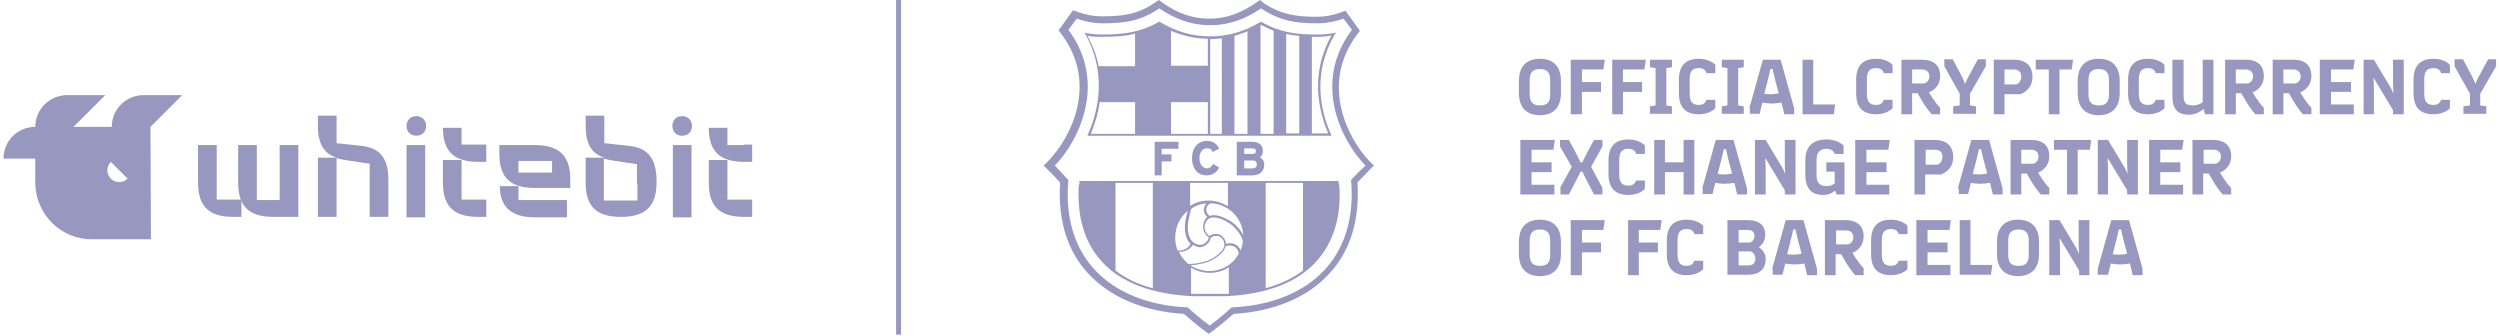 <svg width="536" height="72" viewBox="0 0 536 72" fill="none" xmlns="http://www.w3.org/2000/svg">
<g clip-path="url(#clip0_22495_154747)">
<path d="M325.662 17.3C325.662 14.3 327.262 12.6 330.162 12.6C333.062 12.6 334.662 14.3 334.662 17.3V20C334.662 23 333.062 24.7 330.162 24.7C327.262 24.7 325.662 23 325.662 20V17.3ZM330.162 22.6C331.762 22.6 332.362 21.9 332.362 20.2V17.2C332.362 15.5 331.662 14.8 330.162 14.8C328.662 14.8 327.962 15.5 327.962 17.2V20.2C327.962 21.9 328.662 22.6 330.162 22.6Z" fill="#9797BF"/>
<path d="M336.762 12.8H344.062L343.762 14.9H339.162V17.6H343.262V19.7H339.162V24.5H336.762V12.8Z" fill="#9797BF"/>
<path d="M345.562 12.8H352.862L352.562 14.9H347.962V17.6H352.062V19.7H347.962V24.5H345.662V12.8H345.562Z" fill="#9797BF"/>
<path d="M354.962 22.6V14.6L353.762 14.4V12.8H358.462V14.4L357.262 14.6V22.6L358.462 22.8V24.4H353.762V22.8L354.962 22.6Z" fill="#9797BF"/>
<path d="M359.962 17.1C359.962 14 361.462 12.6 364.262 12.6C366.662 12.6 367.762 13.9 367.762 13.9V15.7H365.862C365.862 15.7 365.762 14.6 364.262 14.6C362.762 14.6 362.262 15.4 362.262 17V20.1C362.262 21.7 362.762 22.5 364.262 22.5C365.662 22.5 365.862 21.4 365.862 21.4H367.762V23.2C367.762 23.2 366.662 24.5 364.262 24.5C361.462 24.5 359.962 23.1 359.962 20V17.1Z" fill="#9797BF"/>
<path d="M370.362 22.6V14.6L369.162 14.4V12.8H373.862V14.4L372.662 14.6V22.6L373.862 22.8V24.4H369.162V22.8L370.362 22.6Z" fill="#9797BF"/>
<path d="M375.062 23.2L377.962 12.8H381.762L384.662 23.2V24.5H382.562L381.962 22C381.262 22.1 380.562 22.2 379.862 22.2C379.162 22.2 378.462 22.1 377.862 22L377.262 24.4H375.162V23.2H375.062ZM378.262 20.1C378.762 20.2 379.262 20.2 379.762 20.2C380.262 20.2 380.862 20.1 381.362 20L380.662 17.4C380.362 16.3 380.062 14.8 380.062 14.8H379.562C379.562 14.8 379.262 16.3 378.962 17.4L378.262 20.1Z" fill="#9797BF"/>
<path d="M386.462 12.8H388.762V22.4H393.462L393.162 24.5H386.462V12.8Z" fill="#9797BF"/>
<path d="M397.962 17.1C397.962 14 399.462 12.6 402.262 12.6C404.662 12.6 405.762 13.9 405.762 13.9V15.7H403.862C403.862 15.7 403.762 14.6 402.262 14.6C400.762 14.6 400.262 15.4 400.262 17V20.1C400.262 21.7 400.762 22.5 402.262 22.5C403.662 22.5 403.862 21.4 403.862 21.4H405.762V23.2C405.762 23.2 404.662 24.5 402.262 24.5C399.462 24.5 397.962 23.1 397.962 20V17.1Z" fill="#9797BF"/>
<path d="M407.662 12.8H412.062C414.562 12.8 415.962 14 415.962 16.3C415.962 19 413.562 19.8 413.562 19.8C413.562 19.8 414.762 21.9 415.962 23.1V24.5H414.162C412.662 22.9 411.162 20 411.162 20H409.962V24.5H407.662V12.8ZM412.562 17.9C412.562 17.9 413.662 17.6 413.662 16.4C413.662 15.5 413.062 14.9 412.162 14.9H409.962V17.9H412.562Z" fill="#9797BF"/>
<path d="M420.162 22.6V20.1L416.862 14.2V12.7H418.662L420.462 16.1C420.862 16.8 421.262 17.9 421.262 17.9H421.362C421.362 17.9 421.762 16.9 422.162 16.2L424.062 12.7H425.762V14.2L422.362 20.1V22.6L423.662 22.8V24.4H418.762V22.8L420.162 22.6Z" fill="#9797BF"/>
<path d="M427.462 12.8H431.762C434.362 12.8 435.762 14.1 435.762 16.5C435.762 19.4 433.162 20.2 433.162 20.2H429.762V24.5H427.462V12.8ZM432.362 18.1C432.362 18.1 433.362 17.7 433.362 16.4C433.362 15.5 432.862 14.9 431.762 14.9H429.762V18.1H432.362Z" fill="#9797BF"/>
<path d="M441.562 14.9V24.5H439.262V14.9H436.462V12.8H444.462L444.162 14.9H441.562Z" fill="#9797BF"/>
<path d="M445.462 17.3C445.462 14.3 447.062 12.6 449.962 12.6C452.862 12.6 454.462 14.3 454.462 17.3V20C454.462 23 452.862 24.7 449.962 24.7C447.062 24.7 445.462 23 445.462 20V17.3ZM449.962 22.6C451.562 22.6 452.162 21.9 452.162 20.2V17.2C452.162 15.5 451.462 14.8 449.962 14.8C448.462 14.8 447.762 15.5 447.762 17.2V20.2C447.762 21.9 448.462 22.6 449.962 22.6Z" fill="#9797BF"/>
<path d="M456.262 17.1C456.262 14 457.762 12.6 460.562 12.6C462.962 12.6 464.062 13.9 464.062 13.9V15.7H462.162C462.162 15.7 462.062 14.6 460.562 14.6C459.062 14.6 458.562 15.4 458.562 17V20.1C458.562 21.7 459.062 22.5 460.562 22.5C461.962 22.5 462.162 21.4 462.162 21.4H464.062V23.2C464.062 23.2 462.962 24.5 460.562 24.5C457.762 24.5 456.262 23.1 456.262 20V17.1Z" fill="#9797BF"/>
<path d="M465.862 12.8H468.162V20.5C468.162 22.1 468.662 22.6 470.162 22.6C471.462 22.6 472.262 21.9 472.262 21.9V12.8H474.562V24.5H472.762L472.462 23.4H472.362C472.362 23.4 471.162 24.6 469.362 24.6C466.962 24.6 465.762 23.5 465.762 20.6V12.8H465.862Z" fill="#9797BF"/>
<path d="M477.062 12.8H481.462C483.962 12.8 485.362 14 485.362 16.3C485.362 19 482.962 19.8 482.962 19.8C482.962 19.8 484.162 21.9 485.362 23.1V24.5H483.562C482.062 22.9 480.562 20 480.562 20H479.362V24.5H477.062V12.8ZM481.962 17.9C481.962 17.9 483.062 17.6 483.062 16.4C483.062 15.5 482.462 14.9 481.562 14.9H479.362V17.9H481.962Z" fill="#9797BF"/>
<path d="M487.262 12.8H491.662C494.162 12.8 495.562 14 495.562 16.3C495.562 19 493.162 19.8 493.162 19.8C493.162 19.8 494.362 21.9 495.562 23.1V24.5H493.762C492.262 22.9 490.762 20 490.762 20H489.562V24.5H487.262V12.8ZM492.162 17.9C492.162 17.9 493.262 17.6 493.262 16.4C493.262 15.5 492.662 14.9 491.762 14.9H489.562V17.9H492.162Z" fill="#9797BF"/>
<path d="M497.462 12.8H504.862L504.562 14.9H499.762V17.6H504.062V19.7H499.762V22.4H504.662V24.5H497.362V12.8H497.462Z" fill="#9797BF"/>
<path d="M506.762 12.8H508.962L512.262 18.3C512.562 18.7 513.162 20.1 513.162 20.1C513.162 20.1 513.062 18.8 513.062 17.7V12.8H515.362V24.5H513.062V23.6L510.162 18.8C509.762 18.1 508.962 16.8 508.962 16.8H508.862C508.862 16.8 508.962 17.9 508.962 19V24.5H506.762V12.8Z" fill="#9797BF"/>
<path d="M517.462 17.1C517.462 14 518.962 12.6 521.762 12.6C524.162 12.6 525.262 13.9 525.262 13.9V15.7H523.362C523.362 15.7 523.262 14.6 521.762 14.6C520.262 14.6 519.762 15.4 519.762 17V20.1C519.762 21.7 520.262 22.5 521.762 22.5C523.162 22.5 523.362 21.4 523.362 21.4H525.262V23.2C525.262 23.2 524.162 24.5 521.762 24.5C518.962 24.5 517.462 23.1 517.462 20V17.1Z" fill="#9797BF"/>
<path d="M529.562 22.6V20.1L526.262 14.2V12.7H528.062L529.862 16.1C530.262 16.8 530.662 17.9 530.662 17.9H530.762C530.762 17.9 531.162 16.9 531.562 16.2L533.462 12.7H535.162V14.2L531.762 20.1V22.6L533.062 22.8V24.4H528.162V22.8L529.562 22.6Z" fill="#9797BF"/>
<path d="M325.962 30H333.362L333.062 32.1H328.362V34.8H332.662V36.9H328.362V39.6H333.262V41.7H325.962V30Z" fill="#9797BF"/>
<path d="M334.462 40.3L336.962 35.8V35.7L334.462 31.4V30H336.362L337.662 32.4C338.262 33.5 338.862 34.8 338.862 34.8H339.262C339.262 34.8 339.862 33.5 340.462 32.4L341.762 30H343.562V31.4L341.162 35.7V35.8L343.562 40.3V41.7H341.762L340.462 39.2C339.962 38.3 339.262 36.8 339.262 36.8H338.862C338.862 36.8 338.162 38.3 337.662 39.2L336.362 41.7H334.562V40.3H334.462Z" fill="#9797BF"/>
<path d="M344.862 34.4C344.862 31.3 346.362 29.9 349.162 29.9C351.562 29.9 352.662 31.2 352.662 31.2V33H350.762C350.762 33 350.662 31.9 349.162 31.9C347.662 31.9 347.162 32.7 347.162 34.3V37.4C347.162 39 347.662 39.8 349.162 39.8C350.562 39.8 350.762 38.7 350.762 38.7H352.662V40.5C352.662 40.5 351.562 41.8 349.162 41.8C346.362 41.8 344.862 40.4 344.862 37.3V34.4Z" fill="#9797BF"/>
<path d="M363.262 41.7H360.962V36.9H356.962V41.7H354.662V30H356.962V34.8H360.962V30H363.262V41.7Z" fill="#9797BF"/>
<path d="M364.962 40.4L367.862 30H371.662L374.562 40.4V41.7H372.462L371.862 39.2C371.162 39.3 370.462 39.4 369.762 39.4C369.062 39.4 368.362 39.3 367.762 39.2L367.162 41.6H365.062V40.4H364.962ZM368.262 37.3C368.762 37.4 369.262 37.4 369.762 37.4C370.262 37.4 370.862 37.3 371.362 37.2L370.662 34.6C370.362 33.5 370.062 32 370.062 32H369.562C369.562 32 369.262 33.5 368.962 34.6L368.262 37.3Z" fill="#9797BF"/>
<path d="M376.362 30H378.562L381.862 35.5C382.162 35.9 382.762 37.3 382.762 37.3C382.762 37.3 382.662 36 382.662 34.9V30H384.962V41.7H382.662V40.8L379.762 36C379.362 35.3 378.562 34 378.562 34H378.462C378.462 34 378.562 35.1 378.562 36.2V41.7H376.262V30H376.362Z" fill="#9797BF"/>
<path d="M387.062 34.4C387.062 31.3 388.762 29.9 391.662 29.9C394.062 29.9 395.262 31.2 395.262 31.2V33H393.362C393.362 33 393.062 31.9 391.662 31.9C390.162 31.9 389.462 32.7 389.462 34.3V37.6C389.462 39.2 390.162 39.9 391.662 39.9C392.762 39.9 393.362 39.3 393.362 39.3V36.8H391.562V34.8H395.462V41.7H393.762L393.462 40.9H393.362C393.362 40.9 392.562 41.8 390.862 41.8C388.362 41.8 387.062 40.4 387.062 37.4V34.4Z" fill="#9797BF"/>
<path d="M397.762 30H405.162L404.862 32.1H400.162V34.8H404.462V36.9H400.162V39.6H405.062V41.7H397.762V30Z" fill="#9797BF"/>
<path d="M410.462 30H414.762C417.362 30 418.762 31.3 418.762 33.7C418.762 36.6 416.162 37.4 416.162 37.4H412.762V41.7H410.462V30ZM415.462 35.3C415.462 35.3 416.462 34.9 416.462 33.6C416.462 32.7 415.962 32.1 414.862 32.1H412.862V35.3H415.462Z" fill="#9797BF"/>
<path d="M419.762 40.4L422.662 30H426.462L429.362 40.4V41.7H427.262L426.662 39.2C425.962 39.3 425.262 39.4 424.562 39.4C423.862 39.4 423.162 39.3 422.562 39.2L421.962 41.6H419.962V40.4H419.762ZM422.962 37.3C423.462 37.4 423.962 37.4 424.462 37.4C424.962 37.4 425.562 37.3 426.062 37.2L425.362 34.6C425.062 33.5 424.762 32 424.762 32H424.262C424.262 32 423.962 33.5 423.662 34.6L422.962 37.3Z" fill="#9797BF"/>
<path d="M431.062 30H435.462C437.962 30 439.362 31.2 439.362 33.5C439.362 36.2 436.962 37 436.962 37C436.962 37 438.162 39.1 439.362 40.3V41.7H437.562C436.062 40.1 434.562 37.2 434.562 37.2H433.362V41.7H431.062V30ZM435.962 35.1C435.962 35.1 437.062 34.8 437.062 33.6C437.062 32.7 436.462 32.1 435.562 32.1H433.362V35.1H435.962Z" fill="#9797BF"/>
<path d="M445.462 32.1V41.7H443.162V32.1H440.362V30H448.362L448.062 32.1H445.462Z" fill="#9797BF"/>
<path d="M449.762 30H451.962L455.262 35.5C455.562 35.9 456.162 37.3 456.162 37.3C456.162 37.3 456.062 36 456.062 34.9V30H458.362V41.7H456.062V40.8L453.162 36C452.762 35.3 451.962 34 451.962 34H451.862C451.862 34 451.962 35.1 451.962 36.2V41.7H449.762V30Z" fill="#9797BF"/>
<path d="M460.762 30H468.162L467.862 32.1H463.162V34.8H467.462V36.9H463.162V39.6H468.062V41.7H460.762V30Z" fill="#9797BF"/>
<path d="M470.062 30H474.462C476.962 30 478.362 31.2 478.362 33.5C478.362 36.2 475.962 37 475.962 37C475.962 37 477.162 39.1 478.362 40.3V41.7H476.562C475.062 40.1 473.562 37.2 473.562 37.2H472.362V41.7H470.062V30ZM475.062 35.1C475.062 35.1 476.162 34.8 476.162 33.6C476.162 32.7 475.562 32.1 474.662 32.1H472.462V35.1H475.062Z" fill="#9797BF"/>
<path d="M325.662 51.8C325.662 48.8 327.262 47.1 330.162 47.1C333.062 47.1 334.662 48.8 334.662 51.8V54.5C334.662 57.5 333.062 59.2 330.162 59.2C327.262 59.2 325.662 57.5 325.662 54.5V51.8ZM330.162 57C331.762 57 332.362 56.3 332.362 54.6V51.6C332.362 49.9 331.662 49.2 330.162 49.2C328.662 49.2 327.962 49.9 327.962 51.6V54.6C327.962 56.3 328.662 57 330.162 57Z" fill="#9797BF"/>
<path d="M336.762 47.2H344.062L343.762 49.3H339.162V52H343.262V54.1H339.162V59H336.762V47.2Z" fill="#9797BF"/>
<path d="M348.962 47.2H356.262L355.962 49.3H351.362V52H355.462V54.1H351.362V59H349.062V47.2H348.962Z" fill="#9797BF"/>
<path d="M357.362 51.6C357.362 48.5 358.862 47.1 361.662 47.1C364.062 47.1 365.162 48.4 365.162 48.4V50.2H363.262C363.262 50.2 363.162 49.1 361.662 49.1C360.162 49.1 359.662 49.9 359.662 51.5V54.6C359.662 56.2 360.162 57 361.662 57C363.062 57 363.262 55.9 363.262 55.9H365.162V57.7C365.162 57.7 364.062 59 361.662 59C358.862 59 357.362 57.6 357.362 54.5V51.6Z" fill="#9797BF"/>
<path d="M370.462 47.2H374.662C377.462 47.2 378.462 48.5 378.462 50.4C378.462 52.2 377.062 53 377.062 53C377.062 53 378.562 53.8 378.562 55.5C378.562 57.6 377.362 58.9 374.762 58.9H370.362V47.2H370.462ZM372.762 49.3V52H375.262C375.262 52 376.162 51.6 376.162 50.6C376.162 49.9 375.762 49.3 374.762 49.3H372.762ZM372.762 54V56.9H374.962C375.862 56.9 376.362 56.3 376.362 55.4C376.362 54.3 375.362 53.9 375.362 53.9H372.762V54Z" fill="#9797BF"/>
<path d="M379.962 57.6L382.862 47.2H386.662L389.562 57.6V59H387.462L386.862 56.5C386.162 56.6 385.462 56.7 384.762 56.7C384.062 56.7 383.362 56.6 382.762 56.5L382.162 58.9H380.062V57.6H379.962ZM383.162 54.5C383.662 54.6 384.162 54.6 384.662 54.6C385.162 54.6 385.762 54.5 386.262 54.4L385.562 51.8C385.262 50.7 384.962 49.2 384.962 49.2H384.462C384.462 49.2 384.162 50.7 383.862 51.8L383.162 54.5Z" fill="#9797BF"/>
<path d="M391.262 47.2H395.662C398.162 47.2 399.562 48.4 399.562 50.7C399.562 53.4 397.162 54.2 397.162 54.2C397.162 54.2 398.362 56.3 399.562 57.5V59H397.762C396.262 57.4 394.762 54.5 394.762 54.5H393.562V59H391.262V47.2ZM396.262 52.4C396.262 52.4 397.362 52.1 397.362 50.9C397.362 50 396.762 49.4 395.862 49.4H393.662V52.4H396.262Z" fill="#9797BF"/>
<path d="M401.162 51.6C401.162 48.5 402.662 47.1 405.462 47.1C407.862 47.1 408.962 48.4 408.962 48.4V50.2H407.062C407.062 50.2 406.962 49.1 405.462 49.1C403.962 49.1 403.462 49.9 403.462 51.5V54.6C403.462 56.2 403.962 57 405.462 57C406.862 57 407.062 55.9 407.062 55.9H408.962V57.7C408.962 57.7 407.862 59 405.462 59C402.662 59 401.162 57.6 401.162 54.5V51.6Z" fill="#9797BF"/>
<path d="M410.862 47.2H418.262L417.962 49.3H413.262V52H417.562V54.1H413.262V56.8H418.162V59H410.862V47.2Z" fill="#9797BF"/>
<path d="M420.162 47.2H422.462V56.8H427.162L426.862 58.9H420.162V47.2Z" fill="#9797BF"/>
<path d="M428.162 51.8C428.162 48.8 429.762 47.1 432.662 47.1C435.562 47.1 437.162 48.8 437.162 51.8V54.5C437.162 57.5 435.562 59.2 432.662 59.2C429.762 59.2 428.162 57.5 428.162 54.5V51.8ZM432.762 57C434.362 57 434.962 56.3 434.962 54.6V51.6C434.962 49.9 434.262 49.2 432.762 49.2C431.262 49.2 430.562 49.9 430.562 51.6V54.6C430.562 56.3 431.162 57 432.762 57Z" fill="#9797BF"/>
<path d="M439.362 47.2H441.562L444.862 52.7C445.162 53.1 445.762 54.5 445.762 54.5C445.762 54.5 445.662 53.2 445.662 52.1V47.2H447.962V59H445.762V58L442.862 53.2C442.462 52.5 441.662 51.2 441.662 51.2H441.562C441.562 51.2 441.662 52.3 441.662 53.4V59H439.362V47.2Z" fill="#9797BF"/>
<path d="M449.762 57.6L452.662 47.2H456.462L459.362 57.6V59H457.262L456.662 56.5C455.962 56.6 455.262 56.7 454.562 56.7C453.862 56.7 453.162 56.6 452.562 56.5L451.962 58.9H449.762V57.6ZM452.962 54.5C453.462 54.6 453.962 54.6 454.462 54.6C454.962 54.6 455.562 54.5 456.062 54.4L455.362 51.8C455.062 50.7 454.762 49.2 454.762 49.2H454.262C454.262 49.2 453.962 50.7 453.662 51.8L452.962 54.5Z" fill="#9797BF"/>
<path d="M134.262 31.2L129.562 30.7V27V24.8H125.562V27C125.562 31.5 127.362 33.1 129.562 33.8H125.562V39.2C125.562 44.5 128.162 46.5 133.162 46.5C138.162 46.5 140.762 44.4 140.762 39.2V38.5C140.662 32.3 137.262 31.5 134.262 31.2ZM136.662 39.3V43H133.062H129.462V39.3V34C130.262 34.2 131.062 34.4 131.862 34.5L136.562 35.2V38.6V39.3H136.662Z" fill="#9797BF"/>
<path d="M146.262 24.9C144.962 24.9 144.162 25.8 144.162 27C144.162 28.3 145.062 29.1 146.262 29.1C147.562 29.1 148.362 28.2 148.362 27C148.362 25.8 147.462 24.9 146.262 24.9Z" fill="#9797BF"/>
<path d="M159.562 31.1H155.962V27.4H151.962C151.962 32.7 154.562 34.7 159.562 34.7H161.262V31H159.562V31.1Z" fill="#9797BF"/>
<path d="M155.962 42.9V39.2V34.3H151.962V39.2C151.962 44.5 154.562 46.5 159.562 46.5H161.262V42.8H159.562H155.962V42.9Z" fill="#9797BF"/>
<path d="M148.262 31.1H144.262V46.6H148.262V31.1Z" fill="#9797BF"/>
<path d="M89.262 24.9C87.962 24.9 87.162 25.8 87.162 27C87.162 28.3 88.062 29.1 89.262 29.1C90.562 29.1 91.362 28.2 91.362 27C91.362 25.8 90.462 24.9 89.262 24.9Z" fill="#9797BF"/>
<path d="M114.662 31.1H107.062V33C107.062 38.3 109.662 40.3 114.662 40.3H122.262V38.4C122.262 33.2 119.662 31.1 114.662 31.1ZM111.162 37V34.5H114.762H118.362V37H114.762H111.162Z" fill="#9797BF"/>
<path d="M98.962 31.1V27.4H94.962C94.962 32.7 97.562 34.7 102.562 34.7H104.262V31H102.562H98.962V31.1Z" fill="#9797BF"/>
<path d="M98.962 42.9V39.2V34.3H94.962V39.2C94.962 44.5 97.562 46.5 102.562 46.5H104.262V42.8H102.562H98.962V42.9Z" fill="#9797BF"/>
<path d="M91.162 31.1H87.162V46.6H91.162V31.1Z" fill="#9797BF"/>
<path d="M76.862 31.2L72.162 30.7V27V24.8H68.162V27C68.162 31.5 69.962 33.1 72.162 33.8H68.162V46.5H72.162V33.9C72.962 34.1 73.762 34.3 74.562 34.4L79.262 35.1V38.5V46.5H83.262V38.5C83.262 32.3 79.862 31.5 76.862 31.2Z" fill="#9797BF"/>
<path d="M59.962 42.9H58.662H55.062V39.2V31.1H51.062V39.2C51.062 44.5 53.662 46.5 58.662 46.5H59.962H60.262H63.962V31.1H59.962V42.9Z" fill="#9797BF"/>
<path d="M46.462 42.9V39.2V31.1H42.462V39.2C42.462 44.5 45.062 46.5 50.062 46.5H51.762V42.8H50.062H46.462V42.9Z" fill="#9797BF"/>
<path d="M111.162 42.9V39.9H107.162C107.162 44.5 109.762 46.6 114.762 46.6H121.562V42.9H114.762H111.162Z" fill="#9797BF"/>
<path d="M32.262 27.2L39.062 20.4H30.762C27.062 20.4 23.962 23.4 23.962 27.2H15.762L22.562 20.4H14.362C10.662 20.4 7.562 23.4 7.562 27.2C3.762 27.2 0.762 30.2 0.762 34H7.562V39V39.1C7.562 45.9 13.062 51.4 19.862 51.3H32.362L32.262 27.2ZM23.762 38.3C22.762 37.3 22.762 35.7 23.762 34.7L27.362 38.3C26.362 39.3 24.762 39.3 23.762 38.3Z" fill="#9797BF"/>
<path d="M289.662 38.6C289.762 39.4 289.662 39.3 289.762 39.8C290.662 57.1 278.662 65.3 264.062 65.9C261.862 68 259.362 69.8 259.362 69.8C259.362 69.8 256.862 68 254.662 65.9C240.062 65.3 228.062 57.1 228.962 39.8C229.062 39.3 228.962 39.4 229.062 38.6C228.262 37.7 226.862 36.3 226.162 35.5C231.362 30.1 237.462 17.7 229.062 6.4L230.862 4C232.562 4.6 234.462 5 236.362 5C241.262 5 244.562 4.5 248.562 1.8C251.762 4 255.262 5.4 259.462 5.4C263.662 5.4 267.162 4 270.362 1.8C274.462 4.5 277.762 5 282.562 5C284.462 5 286.362 4.6 288.062 4L289.862 6.4C281.362 17.6 287.462 30.1 292.762 35.5C291.862 36.3 290.462 37.7 289.662 38.6ZM290.962 7.4L291.562 6.6L288.462 2.3L287.362 2.7C285.762 3.3 283.962 3.6 282.362 3.6C277.762 3.6 274.662 3.1 270.962 0.7L270.162 0L269.262 0.6C265.962 2.9 262.762 4 259.262 4C255.762 4 252.562 2.9 249.262 0.6L248.462 0L247.562 0.6C243.862 3.1 240.762 3.5 236.162 3.5C234.562 3.5 232.862 3.2 231.162 2.6L230.062 2.2L226.962 6.5L227.562 7.3C235.662 18.1 229.362 29.7 224.862 34.4L223.762 35.5L224.862 36.6C225.462 37.2 226.462 38.2 227.262 39.1C227.262 39.2 227.262 39.2 227.262 39.2C227.262 39.3 227.262 39.4 227.262 39.5V39.6C226.862 47.4 228.862 53.8 233.262 58.6C237.962 63.7 245.262 66.8 253.862 67.3C255.962 69.2 258.162 70.9 258.262 70.9L259.162 71.6L260.062 70.9C260.162 70.8 262.362 69.2 264.462 67.3C273.062 66.8 280.362 63.8 285.062 58.6C289.462 53.8 291.462 47.4 291.062 39.6V39.5C291.062 39.3 291.062 39.3 291.062 39.2V39.1C291.862 38.2 292.962 37.2 293.462 36.6L294.562 35.5L293.462 34.4C289.162 29.8 282.862 18.2 290.962 7.4Z" fill="#9797BF"/>
<path d="M239.162 39.2H247.162V61.8C244.062 61 241.362 59.7 239.162 58V39.2ZM254.662 45.2C254.562 45.7 254.362 46.2 254.262 46.7C253.862 48.4 253.862 51 255.262 52.3C254.762 53.2 253.862 53.7 252.862 53.7C252.762 53.7 252.562 53.7 252.462 53.7C252.162 52.9 251.962 51.9 251.962 51C251.962 48.5 253.062 46.5 254.662 45.2ZM258.662 43.6C257.862 44.5 257.962 45.9 258.862 46.5C258.662 46.7 258.462 46.8 258.362 47.1C257.762 48.1 257.662 49.8 259.162 50.9C259.062 51.8 257.962 52.6 257.162 52.5C255.462 52.3 254.662 50.7 254.662 48.8C254.662 47.4 255.062 46.1 255.362 44.8C256.262 44.1 257.362 43.7 258.662 43.6ZM255.262 39.2H263.262V44.2C262.062 43.5 260.662 43 259.162 43C257.662 43 256.362 43.4 255.162 44.1V39.2H255.262ZM266.562 50.4C265.862 49.1 264.662 47.8 263.462 47.2C262.162 46.5 260.562 45.8 259.362 46.3C258.462 45.7 258.262 44.3 259.462 43.6C263.162 43.6 266.362 46.6 266.562 50.4ZM271.362 39.2H279.362V58C277.162 59.7 274.462 60.9 271.362 61.8V39.2ZM265.962 53.7C265.462 52.2 263.862 51.9 262.862 52.3C262.862 52 262.762 51.8 262.662 51.5C262.262 50.6 260.962 49.5 259.262 50.6C258.062 49.7 258.062 48.3 258.662 47.4C259.462 46.1 261.462 46.6 263.162 47.6C264.562 48.4 266.062 50.1 266.462 51.6C266.462 52.3 266.262 53 265.962 53.7ZM259.262 58.1C257.762 58.1 256.362 57.6 255.162 56.9C256.662 56.8 258.762 56.4 259.962 55.7C261.162 55 262.462 54.1 262.762 52.8C263.662 52.4 265.362 52.6 265.562 54.4C264.462 56.6 262.062 58.1 259.262 58.1ZM263.362 63C263.262 63 263.062 63 262.962 63C260.962 63 258.662 63 256.062 63H255.762C255.662 63 255.462 63 255.362 63V57.4C256.562 58.1 257.862 58.5 259.362 58.5C260.862 58.5 262.262 58.1 263.462 57.3V63H263.362ZM252.762 54C252.862 54 252.862 54 252.962 54C254.162 54 255.162 53.4 255.762 52.5C256.162 52.7 256.562 52.9 257.062 53C258.062 53.1 259.462 52.1 259.562 51C260.962 50 262.062 50.9 262.362 51.7C262.962 53.2 261.662 54.3 259.962 55.4C258.662 56.2 256.262 56.6 254.762 56.6C253.862 55.8 253.162 54.9 252.762 54ZM231.462 39C231.462 39.3 231.462 39.4 231.362 39.5C231.362 39.6 231.362 39.8 231.262 40C230.962 46.7 232.562 52 236.162 56C240.262 60.6 247.062 63.1 255.662 63.5H255.962C257.362 63.5 258.762 63.5 260.062 63.5C261.062 63.5 261.962 63.5 262.862 63.5C271.462 63.1 278.162 60.6 282.262 56C285.862 52 287.562 46.6 287.162 40C287.162 39.8 287.162 39.6 287.062 39.5C287.062 39.4 287.062 39.2 286.962 39V38.8H231.262L231.462 39Z" fill="#9797BF"/>
<path d="M233.162 7.7C234.162 7.9 235.262 7.9 236.162 7.9C238.862 7.9 241.162 7.8 243.362 7.2V14.2H235.562C235.162 12.1 234.362 9.9 233.162 7.7ZM243.362 28.7H233.862C234.662 26.7 235.462 24.4 235.762 21.9H243.362V28.7ZM251.062 21.9H258.962V28.7H251.062V21.9ZM251.062 6.6C253.662 7.7 256.262 8.3 258.962 8.3V14.1H251.062V6.6ZM259.462 8.4C260.262 8.4 261.162 8.3 261.962 8.2V28.7H259.462V8.4ZM264.662 7.7C265.562 7.4 266.562 7.1 267.462 6.7V28.7H264.662V7.7ZM270.262 5.3C271.262 5.8 272.162 6.2 273.062 6.6V28.7H270.262V5.3ZM275.762 7.3C276.662 7.5 277.562 7.6 278.562 7.7V28.6H275.762V7.3ZM281.262 7.9C281.662 7.9 282.062 7.9 282.462 7.9C283.462 7.9 284.462 7.8 285.462 7.6C280.962 15.7 282.562 23.4 284.762 28.6H281.262V7.9ZM233.262 28.8L233.162 29.1H285.462L285.362 28.8C283.062 23.6 281.362 15.7 286.162 7.4L286.462 7L285.962 7.1C284.762 7.3 283.662 7.4 282.562 7.4C277.862 7.4 274.462 7 270.462 4.7L270.362 4.6L270.262 4.7C266.762 6.8 263.262 7.8 259.462 7.8C255.662 7.8 252.162 6.8 248.662 4.7L248.562 4.6L248.462 4.7C244.562 6.9 241.062 7.4 236.362 7.4C235.262 7.4 234.162 7.3 232.962 7.1L232.462 7L232.762 7.4C237.262 15.7 235.562 23.6 233.262 28.8Z" fill="#9797BF"/>
<path d="M252.662 31.9V30.4H247.562V37.6H249.062V34.6H251.162V33.1H249.062V31.9H252.662Z" fill="#9797BF"/>
<path d="M258.762 31.8C259.362 31.8 259.762 32 259.962 32.5V32.6L261.362 31.9V31.8C260.862 30.8 259.962 30.2 258.762 30.2C256.862 30.2 255.562 31.7 255.562 33.9C255.562 36.1 256.762 37.6 258.662 37.6C259.862 37.6 260.762 37.1 261.362 36V35.9L260.062 35.1V35.2C259.662 35.8 259.362 36.1 258.762 36.1C257.862 36.1 257.162 35.2 257.162 33.9C257.162 32.7 257.762 31.8 258.762 31.8Z" fill="#9797BF"/>
<path d="M268.462 36.1H266.762V34.4H268.562C269.162 34.4 269.462 34.7 269.462 35.2C269.462 35.8 269.162 36.1 268.462 36.1ZM266.762 31.8H268.462C269.162 31.8 269.262 32.1 269.262 32.4C269.262 32.8 269.062 33 268.562 33H266.762V31.8ZM270.762 32.3C270.762 31.1 269.862 30.4 268.462 30.4H265.162V37.6H268.462C270.062 37.6 271.062 36.7 271.062 35.3C271.062 34.6 270.762 34.1 270.162 33.8C270.562 33.4 270.762 32.9 270.762 32.3Z" fill="#9797BF"/>
<path d="M192.662 0V71.7" stroke="#9797BF" stroke-miterlimit="10"/>
<path d="M192.662 0V71.7" stroke="#9797BF" stroke-miterlimit="10"/>
</g>
<defs>
<clipPath id="clip0_22495_154747">
<rect width="534.5" height="71.7" fill="white" transform="translate(0.762)"/>
</clipPath>
</defs>
</svg>
